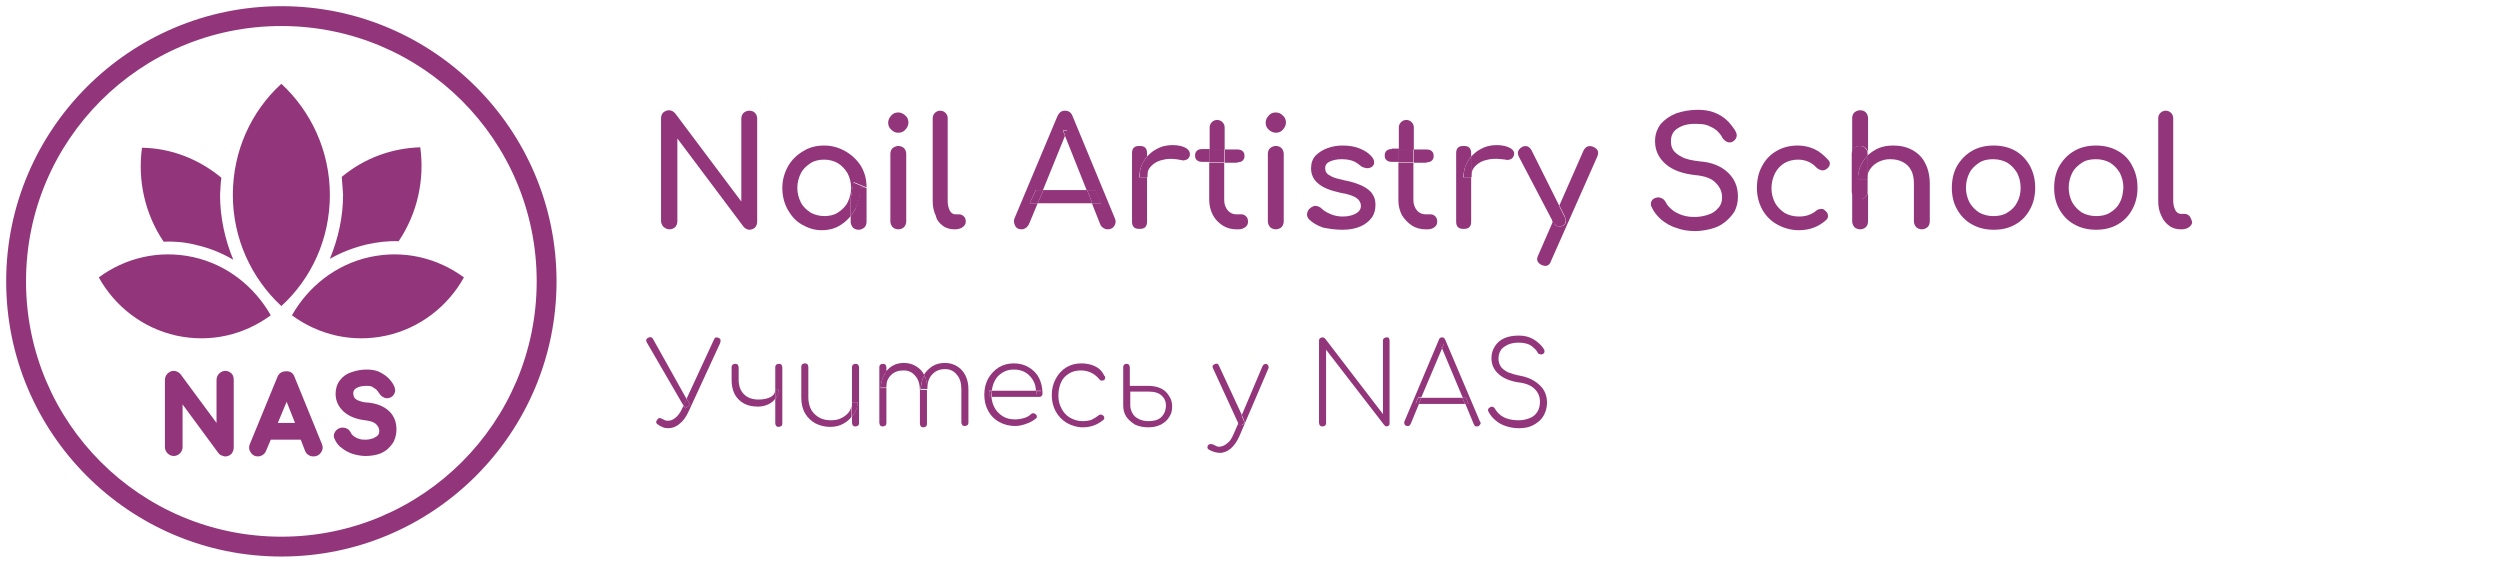 <?xml version="1.0" encoding="utf-8"?>
<!-- Generator: Adobe Illustrator 24.3.0, SVG Export Plug-In . SVG Version: 6.00 Build 0)  -->
<svg version="1.1" id="Слой_1" xmlns="http://www.w3.org/2000/svg" xmlns:xlink="http://www.w3.org/1999/xlink" x="0px" y="0px"
	 viewBox="0 0 566.9 127.6" style="enable-background:new 0 0 566.9 127.6;" xml:space="preserve">
<style type="text/css">
	.st0{fill-rule:evenodd;clip-rule:evenodd;fill:#92357B;}
	.st1{fill:none;}
	.st2{fill:#92357B;}
</style>
<path class="st0" d="M66.9,95.9L65,91.1L63,95.9H66.9z M75.9,99.6c-0.3-0.6-0.3-1.1,0.1-1.7c0.3-0.5,0.8-0.8,1.3-0.9
	c0.5-0.1,0.9,0,1.4,0.2c0.4,0.2,0.7,0.6,0.9,1c0.1,0.3,0.4,0.5,0.6,0.7c0.4,0.3,0.8,0.5,1.2,0.6c0.5,0.2,1,0.2,1.5,0.2
	c0.6,0,1.1-0.1,1.7-0.3c0.4-0.2,0.8-0.4,1.1-0.7c0.2-0.3,0.3-0.6,0.3-1c0-0.6-0.3-1.1-0.7-1.5c-0.6-0.6-1.7-0.8-2.5-0.9
	c-1.7-0.2-3.4-0.7-4.8-1.9c-1.2-1.1-1.9-2.4-1.9-4.1c0-1.1,0.3-2.2,1-3.1c0.7-0.9,1.6-1.5,2.6-1.8c1.1-0.4,2.3-0.6,3.4-0.6
	c0.9,0,1.8,0.1,2.6,0.4c0.7,0.3,1.4,0.7,2,1.2c0.6,0.5,1.1,1.1,1.5,1.8c0.3,0.5,0.4,1,0.4,1.5c-0.1,0.6-0.4,1-0.8,1.3
	c-0.5,0.3-1.1,0.4-1.6,0.2c-0.5-0.2-0.9-0.5-1.2-1c-0.2-0.3-0.4-0.6-0.7-0.9c-0.3-0.2-0.6-0.4-0.9-0.6c-0.4-0.2-0.9-0.2-1.3-0.2
	c-0.8,0-1.6,0.1-2.3,0.5c-0.5,0.3-0.7,0.7-0.7,1.2c0,0.3,0.1,0.6,0.2,0.9c0.2,0.3,0.6,0.6,0.9,0.7c0.7,0.3,1.6,0.5,2.4,0.5
	c1.7,0.2,3.3,0.7,4.6,1.9c1.2,1.1,1.7,2.6,1.7,4.2c0,0.9-0.2,1.8-0.6,2.7c-0.4,0.7-1,1.4-1.6,1.9c-0.7,0.5-1.4,0.9-2.3,1.1
	c-0.8,0.2-1.7,0.3-2.5,0.3c-1,0-2-0.2-3-0.5c-0.9-0.3-1.8-0.8-2.5-1.4C76.9,101.2,76.3,100.5,75.9,99.6z M66.8,85.5l6.2,15.2
	c0.3,0.7,0.2,1.3-0.2,1.9c-0.4,0.6-1,0.9-1.7,0.9c-0.4,0-0.8-0.1-1.1-0.3c-0.4-0.2-0.6-0.5-0.8-0.9l-1-2.6h-6.8l-1.1,2.6
	c-0.2,0.4-0.4,0.7-0.8,0.9c-0.3,0.2-0.7,0.3-1,0.3c-0.7,0-1.3-0.3-1.7-1c-0.4-0.6-0.4-1.3-0.1-1.9l6.2-15.1c0.3-0.8,1-1.3,1.9-1.3
	C65.8,84.1,66.5,84.6,66.8,85.5z M49.1,95.9v-9.7c0-0.6,0.2-1.1,0.6-1.5c0.4-0.4,0.9-0.6,1.4-0.6c0.5,0,1,0.2,1.4,0.6
	c0.4,0.4,0.5,0.9,0.5,1.5v15.3c0,0.5-0.2,1-0.5,1.4c-0.4,0.4-0.9,0.6-1.4,0.6c-0.3,0-0.5-0.1-0.8-0.2c-0.3-0.1-0.6-0.3-0.8-0.6
	l-8.1-11v9.7c0,0.5-0.2,1-0.6,1.4c-0.4,0.4-0.9,0.6-1.4,0.6c-0.5,0-1-0.2-1.4-0.6c-0.4-0.4-0.6-0.9-0.6-1.4V86.2
	c0-0.6,0.2-1.1,0.6-1.5c0.4-0.4,0.9-0.6,1.4-0.6c0.6,0,1.1,0.3,1.5,0.7l0,0L49.1,95.9z M61.4,71.5c-6,4.4-13.6,6.3-21.4,4.6
	c-7.7-1.7-14-6.7-17.6-13.2c6-4.4,13.6-6.3,21.4-4.6C51.5,60,57.7,65,61.4,71.5z M50.2,40.3c-5.2-4.3-11.5-6.7-18-6.8
	c-1,7.3,0.6,14.9,4.9,21.3c2.4-0.1,4.8,0.1,7.2,0.7c3.1,0.7,5.9,1.8,8.6,3.4c-1.9-4.6-3-9.6-3-14.7C50,42.9,50,41.6,50.2,40.3z
	 M63.8,69.4c6.8-6.2,11-15.2,11-25.2c0-10-4.3-19-11-25.2c-6.8,6.2-11,15.2-11,25.2C52.8,54.2,57.1,63.2,63.8,69.4z M77.5,40.1
	c5.2-4.3,11.4-6.5,17.8-6.7c1,7.3-0.6,14.9-4.9,21.3c-2.4-0.1-4.8,0.2-7.1,0.7c-3,0.7-5.9,1.8-8.5,3.3c1.9-4.6,3-9.5,3-14.6
	C77.7,42.8,77.6,41.5,77.5,40.1z M66.2,71.5c6,4.4,13.6,6.3,21.4,4.6c7.7-1.7,14-6.7,17.6-13.2c-6-4.4-13.6-6.3-21.4-4.6
	C76.1,60,69.9,65,66.2,71.5z M63.8,1.4c34.4,0,62.4,27.9,62.4,62.4c0,34.4-27.9,62.4-62.4,62.4S1.4,98.2,1.4,63.8
	C1.4,29.4,29.4,1.4,63.8,1.4z M63.8,5.9c32,0,57.9,25.9,57.9,57.9c0,32-25.9,57.9-57.9,57.9c-32,0-57.9-25.9-57.9-57.9
	C5.9,31.8,31.8,5.9,63.8,5.9z"/>
<g>
	<polygon class="st1" points="327,79 322.3,90.2 331.6,90.2 	"/>
	<path class="st1" d="M455.3,36.9c-0.9-0.6-2-0.8-3.2-0.8c-1.2,0-2.3,0.3-3.2,0.8c-0.9,0.6-1.6,1.3-2.2,2.3c-0.5,1-0.8,2.1-0.8,3.4
		c0,1.3,0.3,2.4,0.8,3.3c0.5,1,1.3,1.7,2.2,2.3c0.9,0.6,2,0.8,3.2,0.8c1.2,0,2.3-0.3,3.2-0.8c0.9-0.6,1.6-1.3,2.2-2.3
		c0.5-1,0.8-2.1,0.8-3.3c0-1.3-0.3-2.4-0.8-3.4C456.9,38.3,456.2,37.5,455.3,36.9z"/>
	<polygon class="st1" points="241.6,30.9 236.6,43.1 246.5,43.1 	"/>
	<path class="st1" d="M234.4,86.6c-0.4-0.9-1-1.5-1.8-2c-0.8-0.5-1.7-0.7-2.7-0.7c-1,0-1.9,0.2-2.6,0.7c-0.8,0.5-1.4,1.2-1.8,2
		c-0.3,0.6-0.5,1.3-0.6,2.1H235C234.9,87.9,234.7,87.2,234.4,86.6z"/>
	<path class="st1" d="M260.4,88.9h-4.2V92c0,0.7,0.2,1.3,0.5,1.8c0.3,0.5,0.8,1,1.4,1.3c0.6,0.3,1.4,0.5,2.2,0.5
		c1.2,0,2.1-0.3,2.8-0.8c0.7-0.6,1.1-1.4,1.1-2.5c0-1-0.3-1.8-1-2.4C262.6,89.2,261.6,88.9,260.4,88.9z"/>
	<path class="st1" d="M190,37c-0.9-0.6-2-0.8-3.1-0.8c-1.1,0-2.2,0.3-3.1,0.8c-0.9,0.6-1.7,1.3-2.2,2.3c-0.5,1-0.8,2.1-0.8,3.3
		c0,1.2,0.3,2.3,0.8,3.3c0.5,1,1.3,1.7,2.2,2.3c0.9,0.6,2,0.8,3.1,0.8c1.2,0,2.2-0.3,3.1-0.8c0.9-0.6,1.6-1.3,2.2-2.3
		c0.5-1,0.8-2.1,0.8-3.3c0-1.2-0.3-2.3-0.8-3.3C191.7,38.3,190.9,37.5,190,37z"/>
	<path class="st1" d="M478.5,36.9c-0.9-0.6-2-0.8-3.2-0.8c-1.2,0-2.3,0.3-3.2,0.8c-0.9,0.6-1.6,1.3-2.2,2.3c-0.5,1-0.8,2.1-0.8,3.4
		c0,1.3,0.3,2.4,0.8,3.3c0.5,1,1.3,1.7,2.2,2.3c0.9,0.6,2,0.8,3.2,0.8c1.2,0,2.3-0.3,3.2-0.8c0.9-0.6,1.6-1.3,2.2-2.3
		c0.5-1,0.8-2.1,0.8-3.3c0-1.3-0.3-2.4-0.8-3.4C480.2,38.3,479.4,37.5,478.5,36.9z"/>
	<path class="st2" d="M259.4,36.5c0.2-0.4,0.5-0.7,0.7-1v-0.7c0-0.6-0.1-1-0.4-1.3c-0.3-0.3-0.7-0.4-1.3-0.4c-0.6,0-1,0.1-1.3,0.4
		c-0.3,0.3-0.4,0.7-0.4,1.3v15.4c0,0.6,0.1,1,0.4,1.3c0.3,0.3,0.7,0.4,1.3,0.4c0.6,0,1-0.1,1.3-0.4c0.3-0.3,0.4-0.7,0.4-1.3V40.2
		h-1.8C258.4,38.8,258.7,37.6,259.4,36.5z"/>
	<path class="st2" d="M259.4,36.5c-0.7,1.1-1,2.3-1,3.7h1.8v-4.7C259.8,35.8,259.6,36.2,259.4,36.5z"/>
	<path class="st2" d="M192.6,93.3c-0.4,0.6-1,1.1-1.8,1.5c-0.7,0.4-1.6,0.5-2.5,0.5c-0.9,0-1.8-0.2-2.5-0.6
		c-0.7-0.4-1.3-0.9-1.8-1.7c-0.4-0.7-0.7-1.7-0.7-2.8v-7c0-0.2-0.1-0.4-0.2-0.6c-0.1-0.1-0.3-0.2-0.6-0.2c-0.2,0-0.4,0.1-0.6,0.2
		c-0.1,0.1-0.2,0.3-0.2,0.6v7c0,1.4,0.3,2.6,0.9,3.6c0.6,1,1.4,1.7,2.3,2.2c1,0.5,2.1,0.8,3.3,0.8c1.1,0,2.1-0.2,3-0.7
		c0.7-0.4,1.4-0.9,1.9-1.6v-3.3C193.2,92,193,92.7,192.6,93.3z"/>
	<path class="st2" d="M269,33.6c-0.7-0.4-1.7-0.7-3.1-0.7c-1.4,0-2.6,0.3-3.8,1c-0.8,0.4-1.4,1-2,1.6v4.7c0-1.1,0.3-1.9,1-2.6
		c0.7-0.7,1.6-1.2,2.8-1.4c1.2-0.3,2.5-0.2,4,0.1c0.3,0.1,0.6,0.1,0.8,0c0.3,0,0.5-0.2,0.7-0.3c0.2-0.2,0.3-0.4,0.4-0.7
		C269.9,34.6,269.7,34.1,269,33.6z"/>
	<path class="st2" d="M176.6,82.5c-0.2,0-0.4,0.1-0.6,0.2c-0.1,0.1-0.2,0.3-0.2,0.6v5.1h0.8c-0.1,0.7-0.3,1.4-0.7,2
		c0,0-0.1,0.1-0.1,0.1v5.5c0,0.2,0.1,0.4,0.2,0.6c0.1,0.1,0.3,0.2,0.6,0.2c0.2,0,0.4-0.1,0.6-0.2c0.1-0.1,0.2-0.3,0.2-0.6V83.3
		c0-0.2-0.1-0.4-0.2-0.6C177.1,82.6,176.9,82.5,176.6,82.5z"/>
	<path class="st2" d="M243.2,26.3c-0.3-0.8-0.9-1.2-1.7-1.2c-0.8,0-1.3,0.4-1.7,1.2l-9.7,23.1c-0.3,0.6-0.2,1.2,0.1,1.8
		c0.3,0.6,0.8,0.8,1.5,0.8c0.3,0,0.6-0.1,0.9-0.3c0.3-0.2,0.5-0.5,0.7-0.8l2-4.8h-1.8l1.4-3h1.6l5-12.3l-0.5-1.2h1l-0.5,1.2
		l4.9,12.3h1.9l1.4,3h-2.1l1.9,4.8c0.1,0.3,0.4,0.6,0.7,0.8c0.3,0.2,0.6,0.3,1,0.3c0.7,0,1.2-0.3,1.5-0.8c0.3-0.5,0.4-1.1,0.1-1.7
		L243.2,26.3z"/>
	<path class="st2" d="M176.6,88.4h-0.8v2.1c0,0,0.1-0.1,0.1-0.1C176.3,89.8,176.6,89.1,176.6,88.4z"/>
	<path class="st2" d="M277.7,28.9c0-0.5-0.2-0.9-0.5-1.2c-0.3-0.3-0.7-0.5-1.2-0.5c-0.5,0-0.9,0.2-1.2,0.5c-0.3,0.3-0.5,0.7-0.5,1.2
		v5h3.4V28.9z"/>
	<path class="st2" d="M274.2,33.8h-1.6c-0.5,0-0.9,0.1-1.2,0.4c-0.3,0.3-0.4,0.6-0.4,1.1c0,0.4,0.1,0.8,0.4,1
		c0.3,0.3,0.7,0.4,1.2,0.4h1.6V33.8z"/>
	<path class="st2" d="M280.6,36.8c0.5,0,0.9-0.1,1.2-0.4c0.3-0.3,0.4-0.6,0.4-1c0-0.5-0.1-0.8-0.4-1.1c-0.3-0.3-0.7-0.4-1.2-0.4
		h-2.9v3H280.6z"/>
	<rect x="274.2" y="33.8" class="st2" width="3.4" height="3"/>
	<path class="st2" d="M274.2,45.3c0,1.3,0.3,2.4,0.8,3.4c0.5,1,1.3,1.8,2.2,2.4c0.9,0.6,2,0.9,3.1,0.9h0.6c0.6,0,1.1-0.2,1.5-0.5
		c0.4-0.3,0.6-0.7,0.6-1.2c0-0.5-0.1-0.9-0.4-1.2c-0.3-0.3-0.6-0.5-1.1-0.5h-1.2c-0.7,0-1.4-0.3-1.9-0.9c-0.5-0.6-0.8-1.4-0.8-2.3
		v-8.5h-3.4V45.3z"/>
	<path class="st2" d="M200.5,85c0.2-0.3,0.3-0.5,0.5-0.7v-1c0-0.2-0.1-0.4-0.2-0.6c-0.1-0.1-0.3-0.2-0.6-0.2c-0.2,0-0.4,0.1-0.6,0.2
		c-0.1,0.1-0.2,0.3-0.2,0.6v12.6c0,0.2,0.1,0.4,0.2,0.6c0.1,0.1,0.3,0.2,0.6,0.2c0.2,0,0.4-0.1,0.6-0.2c0.1-0.1,0.2-0.3,0.2-0.6V88
		h-1.3C199.8,86.9,200,85.9,200.5,85z"/>
	<path class="st2" d="M217.1,83.1c-0.8-0.5-1.7-0.8-2.8-0.8c-1,0-2,0.2-2.8,0.7c-0.8,0.5-1.5,1.2-2,2c0,0,0.1,0.1,0.1,0.1
		c0.4,0.9,0.7,1.9,0.7,3h0c0-1.3,0.3-2.4,1.1-3.2c0.7-0.8,1.7-1.2,2.9-1.2c1.1,0,2,0.4,2.7,1.3c0.7,0.8,1,1.9,1,3.3v7.5
		c0,0.2,0.1,0.4,0.2,0.6c0.1,0.1,0.3,0.2,0.6,0.2c0.2,0,0.4-0.1,0.6-0.2c0.1-0.1,0.2-0.3,0.2-0.6v-7.5c0-1.2-0.2-2.2-0.7-3.2
		C218.5,84.3,217.9,83.6,217.1,83.1z"/>
	<path class="st2" d="M200.5,85c-0.5,0.8-0.7,1.8-0.8,2.9h1.3v-3.7C200.8,84.5,200.6,84.8,200.5,85z"/>
	<path class="st2" d="M209.6,85.1C209.6,85.1,209.6,85.1,209.6,85.1c-0.5,0.9-0.7,1.9-0.8,3.1h1.5c0-1.1-0.2-2.1-0.7-3
		C209.7,85.2,209.6,85.2,209.6,85.1z"/>
	<path class="st2" d="M209.6,85.1C209.6,85.1,209.6,85.1,209.6,85.1c-0.4-0.9-1-1.5-1.8-2c-0.8-0.5-1.7-0.8-2.8-0.8
		c-1,0-1.9,0.2-2.7,0.7c-0.5,0.3-1,0.8-1.4,1.2V88c0-1.2,0.4-2.2,1.1-2.9c0.8-0.8,1.7-1.1,2.9-1.1c1.1,0,2,0.4,2.7,1.3
		c0.7,0.8,1,1.9,1,3.3v7.5c0,0.2,0.1,0.4,0.2,0.6c0.1,0.1,0.3,0.2,0.6,0.2c0.2,0,0.4-0.1,0.6-0.2c0.1-0.1,0.2-0.3,0.2-0.6v-7.5
		c0-0.1,0-0.1,0-0.2h-1.5C208.9,87,209.1,86,209.6,85.1z"/>
	<path class="st2" d="M174.8,90c-0.7,0.4-1.7,0.6-2.8,0.6c-1.4,0-2.5-0.4-3.3-1.2c-0.8-0.8-1.2-1.9-1.2-3.3v-2.8
		c0-0.2-0.1-0.4-0.2-0.6c-0.1-0.1-0.3-0.2-0.6-0.2c-0.2,0-0.4,0.1-0.6,0.2c-0.1,0.1-0.2,0.3-0.2,0.6v2.8c0,1.3,0.2,2.3,0.7,3.3
		c0.5,0.9,1.2,1.6,2.1,2.1c0.9,0.5,2,0.7,3.2,0.7c0.9,0,1.6-0.2,2.3-0.5c0.6-0.3,1.2-0.7,1.6-1.3v-2.1C175.8,89,175.5,89.6,174.8,90
		z"/>
	<path class="st2" d="M191.7,34.3c-1.4-0.8-3-1.3-4.8-1.3c-1.8,0-3.4,0.4-4.8,1.3c-1.4,0.8-2.6,2-3.4,3.4c-0.8,1.4-1.3,3.1-1.3,4.9
		c0,1.8,0.4,3.4,1.2,4.9c0.8,1.4,1.8,2.6,3.2,3.4s2.8,1.3,4.5,1.3c1.7,0,3.2-0.4,4.5-1.3c0.8-0.5,1.5-1.2,2.1-1.9v-4l0.7-3.7
		l2.9,1.2c0-1.8-0.4-3.4-1.3-4.9C194.3,36.2,193.1,35.1,191.7,34.3z M192.2,45.9c-0.5,1-1.3,1.7-2.2,2.3c-0.9,0.6-2,0.8-3.1,0.8
		c-1.1,0-2.2-0.3-3.1-0.8c-0.9-0.6-1.7-1.3-2.2-2.3c-0.5-1-0.8-2.1-0.8-3.3c0-1.2,0.3-2.3,0.8-3.3c0.5-1,1.3-1.7,2.2-2.3
		c0.9-0.6,2-0.8,3.1-0.8c1.2,0,2.2,0.3,3.1,0.8c0.9,0.6,1.6,1.3,2.2,2.3c0.5,1,0.8,2.1,0.8,3.3C193,43.8,192.7,44.9,192.2,45.9z"/>
	<polygon class="st2" points="236.6,43.1 235.3,46.1 247.7,46.1 246.5,43.1 	"/>
	<polygon class="st2" points="241.1,29.7 241.6,30.9 242.1,29.7 	"/>
	<polygon class="st2" points="234.9,43.1 233.5,46.1 235.3,46.1 236.6,43.1 	"/>
	<path class="st2" d="M193.9,47.5c-0.3,0.5-0.6,1-1,1.5v1.3c0,0.5,0.2,0.9,0.5,1.3c0.3,0.3,0.8,0.5,1.3,0.5c0.5,0,0.9-0.2,1.3-0.5
		c0.3-0.3,0.5-0.8,0.5-1.3v-7.7H195C195,44.4,194.6,46,193.9,47.5z"/>
	<polygon class="st2" points="248.4,43.1 246.5,43.1 247.7,46.1 249.8,46.1 	"/>
	<path class="st2" d="M194.5,91.2h-1.3v3.3c0.1-0.1,0.2-0.3,0.3-0.4C194.1,93.2,194.5,92.3,194.5,91.2z"/>
	<path class="st2" d="M194,82.5c-0.2,0-0.4,0.1-0.6,0.2c-0.1,0.1-0.2,0.3-0.2,0.6v7.9h1.3c-0.1,1.1-0.4,2-1,2.9
		c-0.1,0.2-0.2,0.3-0.3,0.4v1.4c0,0.2,0.1,0.4,0.2,0.6c0.1,0.1,0.3,0.2,0.6,0.2c0.2,0,0.4-0.1,0.6-0.2c0.1-0.1,0.2-0.3,0.2-0.6V83.3
		c0-0.2-0.1-0.4-0.2-0.6C194.4,82.6,194.3,82.5,194,82.5z"/>
	<path class="st2" d="M457,34.2c-1.4-0.8-3.1-1.2-4.9-1.2c-1.9,0-3.5,0.4-4.9,1.2c-1.4,0.8-2.5,1.9-3.4,3.4c-0.8,1.4-1.2,3.1-1.2,5
		c0,1.9,0.4,3.5,1.2,4.9c0.8,1.4,1.9,2.6,3.4,3.4c1.4,0.8,3.1,1.2,4.9,1.2c1.9,0,3.5-0.4,4.9-1.2c1.4-0.8,2.5-1.9,3.3-3.4
		c0.8-1.4,1.2-3.1,1.2-4.9c0-1.9-0.4-3.5-1.2-5C459.5,36.2,458.4,35,457,34.2z M457.4,45.9c-0.5,1-1.2,1.7-2.2,2.3
		c-0.9,0.6-2,0.8-3.2,0.8c-1.2,0-2.3-0.3-3.2-0.8c-0.9-0.6-1.6-1.3-2.2-2.3c-0.5-1-0.8-2.1-0.8-3.3c0-1.3,0.3-2.4,0.8-3.4
		c0.5-1,1.3-1.7,2.2-2.3c0.9-0.6,2-0.8,3.2-0.8c1.2,0,2.3,0.3,3.2,0.8c0.9,0.6,1.6,1.3,2.2,2.3c0.5,1,0.8,2.1,0.8,3.4
		C458.2,43.9,457.9,45,457.4,45.9z"/>
	<path class="st2" d="M421.8,33.1c0.5,0,1,0.2,1.3,0.5c0.3,0.3,0.5,0.7,0.5,1.3v-8.1c0-0.5-0.2-1-0.5-1.3c-0.3-0.3-0.7-0.5-1.3-0.5
		c-0.5,0-0.9,0.2-1.3,0.5c-0.3,0.3-0.5,0.7-0.5,1.3v8.1c0-0.5,0.2-1,0.5-1.3C420.8,33.3,421.3,33.1,421.8,33.1z"/>
	<path class="st2" d="M385.5,36.6c-1.8-0.2-3.2-0.5-4.1-1c-1-0.5-1.6-1-2-1.6c-0.4-0.6-0.5-1.3-0.5-2c0-1.4,0.6-2.4,1.7-3
		c1.1-0.7,2.6-1,4.3-0.9c1,0,1.8,0.1,2.5,0.4c0.7,0.3,1.3,0.6,1.9,1.1c0.5,0.5,1,1,1.3,1.7c0.3,0.4,0.6,0.7,1.1,0.9
		c0.5,0.2,1,0.1,1.4-0.2c0.4-0.3,0.6-0.6,0.7-1.1c0.1-0.4-0.1-0.9-0.4-1.4c-0.6-0.9-1.3-1.8-2-2.4c-0.8-0.7-1.7-1.2-2.7-1.6
		c-1-0.4-2.3-0.6-3.7-0.6c-1.8,0-3.4,0.3-4.9,0.8c-1.5,0.6-2.6,1.4-3.5,2.4c-0.8,1.1-1.3,2.3-1.3,3.9c0,2.1,0.8,3.8,2.4,5.2
		c1.6,1.4,3.9,2.2,6.7,2.5c2.2,0.2,3.8,0.8,4.7,1.8c1,1,1.4,2.1,1.4,3.3c0,1-0.3,1.8-0.9,2.4c-0.6,0.7-1.3,1.2-2.3,1.5
		c-0.9,0.3-1.9,0.5-3,0.5c-1,0-1.9-0.1-2.8-0.4c-0.9-0.3-1.7-0.7-2.3-1.2c-0.6-0.5-1.1-1-1.4-1.6c-0.2-0.4-0.5-0.8-0.9-1
		c-0.4-0.2-0.8-0.3-1.2-0.2c-0.6,0.1-1,0.4-1.2,0.8c-0.2,0.4-0.2,0.9,0,1.3c0.5,1.1,1.2,2,2.2,2.9c1,0.8,2.1,1.5,3.5,1.9
		c1.3,0.5,2.7,0.7,4.2,0.7c1.2,0,2.4-0.2,3.6-0.5c1.2-0.3,2.2-0.8,3.1-1.5c0.9-0.7,1.6-1.5,2.2-2.4c0.5-1,0.8-2.1,0.8-3.4
		c0-2.3-0.8-4.1-2.3-5.5C390.3,37.7,388.2,36.8,385.5,36.6z"/>
	<path class="st2" d="M411.4,33.8c-1.1-0.5-2.4-0.8-3.7-0.8c-1.8,0-3.4,0.4-4.8,1.2c-1.4,0.8-2.5,1.9-3.3,3.4
		c-0.8,1.4-1.2,3.1-1.2,5c0,1.8,0.4,3.4,1.2,4.9c0.8,1.4,1.9,2.6,3.4,3.4c1.4,0.8,3.1,1.3,4.9,1.3c2.5,0,4.5-0.8,6.2-2.3
		c0.3-0.3,0.5-0.7,0.4-1.1c0-0.4-0.3-0.8-0.7-1.1c-0.3-0.3-0.6-0.4-1-0.3c-0.4,0-0.8,0.2-1.1,0.5c-0.5,0.4-1.1,0.7-1.7,0.9
		c-0.6,0.2-1.3,0.3-2.1,0.3c-1.2,0-2.3-0.3-3.2-0.8c-0.9-0.6-1.6-1.3-2.2-2.3c-0.5-1-0.8-2.1-0.8-3.3c0-1.3,0.3-2.4,0.8-3.4
		c0.5-1,1.2-1.7,2.1-2.3c0.9-0.5,1.9-0.8,3.1-0.8c1.7,0,3.1,0.6,4.2,1.8c0.3,0.3,0.7,0.5,1.1,0.6c0.4,0.1,0.7,0,1.1-0.2
		c0.4-0.3,0.7-0.6,0.8-1c0.1-0.4,0-0.8-0.3-1.1C413.5,35.1,412.5,34.3,411.4,33.8z"/>
	<path class="st2" d="M361.3,33.3c-1-0.4-1.7-0.1-2.2,0.8l-5.5,12.5l1.2,2.4c0.2,0.4,0.3,0.9,0.3,1.3c-0.1,0.4-0.3,0.7-0.7,0.9
		c-0.4,0.2-0.8,0.2-1.2,0.1c-0.4-0.1-0.7-0.4-0.9-0.9l-0.1-0.3l-3.4,7.8c-0.5,1-0.2,1.7,0.8,2.2c0.3,0.1,0.6,0.2,0.8,0.2
		c0.6,0,1.1-0.4,1.3-1.1l10.5-23.7C362.6,34.5,362.4,33.8,361.3,33.3z"/>
	<path class="st2" d="M353.1,51.3c0.4,0.1,0.8,0.1,1.2-0.1c0.4-0.2,0.7-0.5,0.7-0.9c0.1-0.4,0-0.8-0.3-1.3l-1.2-2.4l-1.5,3.5
		l0.1,0.3C352.5,50.8,352.8,51.1,353.1,51.3z"/>
	<path class="st2" d="M289.3,33.1c-0.5,0-0.9,0.2-1.3,0.5c-0.3,0.3-0.5,0.7-0.5,1.3v15.3c0,0.5,0.2,0.9,0.5,1.3
		c0.3,0.3,0.8,0.5,1.3,0.5c0.5,0,1-0.2,1.3-0.5c0.3-0.3,0.5-0.8,0.5-1.3V34.9c0-0.5-0.2-1-0.5-1.3C290.3,33.3,289.9,33.1,289.3,33.1
		z"/>
	<path class="st2" d="M347.3,34.1c-0.2-0.4-0.5-0.7-0.9-0.9c-0.4-0.1-0.8-0.1-1.2,0.1c-0.4,0.2-0.7,0.5-0.9,0.9
		c-0.2,0.4-0.1,0.8,0.1,1.3l7.7,14.7l1.5-3.5L347.3,34.1z"/>
	<path class="st2" d="M433.6,34c-1.3-0.7-2.7-1-4.3-1c-1.5,0-2.9,0.3-4.1,1c-0.7,0.4-1.2,0.8-1.8,1.3v5.3c0-0.8,0.2-1.6,0.7-2.3
		c0.5-0.7,1.1-1.2,1.9-1.6c0.8-0.4,1.7-0.6,2.6-0.6c1.1,0,2,0.2,2.8,0.6c0.8,0.4,1.5,1,1.9,1.8c0.5,0.8,0.7,1.9,0.7,3.2v8.5
		c0,0.5,0.2,0.9,0.5,1.3c0.3,0.3,0.8,0.5,1.3,0.5c0.5,0,0.9-0.2,1.3-0.5c0.3-0.3,0.5-0.8,0.5-1.3v-8.5c0-1.9-0.4-3.5-1.1-4.8
		C435.9,35.7,434.9,34.7,433.6,34z"/>
	<path class="st2" d="M480.2,34.2c-1.4-0.8-3.1-1.2-4.9-1.2c-1.9,0-3.5,0.4-4.9,1.2c-1.4,0.8-2.5,1.9-3.4,3.4
		c-0.8,1.4-1.2,3.1-1.2,5c0,1.9,0.4,3.5,1.2,4.9c0.8,1.4,1.9,2.6,3.4,3.4c1.4,0.8,3.1,1.2,4.9,1.2c1.9,0,3.5-0.4,4.9-1.2
		c1.4-0.8,2.5-1.9,3.3-3.4c0.8-1.4,1.2-3.1,1.2-4.9c0-1.9-0.4-3.5-1.2-5C482.8,36.2,481.7,35,480.2,34.2z M480.7,45.9
		c-0.5,1-1.2,1.7-2.2,2.3c-0.9,0.6-2,0.8-3.2,0.8c-1.2,0-2.3-0.3-3.2-0.8c-0.9-0.6-1.6-1.3-2.2-2.3c-0.5-1-0.8-2.1-0.8-3.3
		c0-1.3,0.3-2.4,0.8-3.4c0.5-1,1.3-1.7,2.2-2.3c0.9-0.6,2-0.8,3.2-0.8c1.2,0,2.3,0.3,3.2,0.8c0.9,0.6,1.6,1.3,2.2,2.3
		c0.5,1,0.8,2.1,0.8,3.4C481.4,43.9,481.2,45,480.7,45.9z"/>
	<path class="st2" d="M496.5,49c-0.3-0.3-0.7-0.5-1.1-0.5h-0.9c-0.5,0-0.9-0.3-1.2-0.8c-0.3-0.6-0.5-1.3-0.5-2.1V26.8
		c0-0.5-0.2-0.9-0.5-1.2c-0.3-0.3-0.7-0.5-1.2-0.5c-0.5,0-0.9,0.2-1.2,0.5c-0.3,0.3-0.5,0.7-0.5,1.2v18.8c0,1.2,0.2,2.3,0.7,3.3
		c0.4,1,1,1.7,1.8,2.3c0.8,0.6,1.7,0.8,2.7,0.8h0.1c0.7,0,1.3-0.2,1.7-0.5c0.4-0.3,0.7-0.7,0.7-1.2C496.9,49.8,496.8,49.4,496.5,49z
		"/>
	<path class="st2" d="M421.8,45.1c-0.5,0-0.9-0.2-1.3-0.5c-0.3-0.3-0.5-0.8-0.5-1.3v6.9c0,0.5,0.2,0.9,0.5,1.3
		c0.3,0.3,0.8,0.5,1.3,0.5c0.5,0,1-0.2,1.3-0.5c0.3-0.3,0.5-0.8,0.5-1.3v-6.9c0,0.5-0.2,0.9-0.5,1.3C422.7,45,422.3,45.1,421.8,45.1
		z"/>
	<path class="st2" d="M192.9,45v4c0.4-0.5,0.7-1,1-1.5c0.8-1.4,1.2-3.1,1.2-4.9h1.3l-2.9-1.2L192.9,45z"/>
	<path class="st2" d="M422.4,36.7c0.3-0.5,0.7-1,1.1-1.4v-0.4c0-0.5-0.2-1-0.5-1.3c-0.3-0.3-0.7-0.5-1.3-0.5c-0.5,0-0.9,0.2-1.3,0.5
		c-0.3,0.3-0.5,0.7-0.5,1.3v8.5c0,0.5,0.2,0.9,0.5,1.3c0.3,0.3,0.8,0.5,1.3,0.5c0.5,0,1-0.2,1.3-0.5c0.3-0.3,0.5-0.8,0.5-1.3v-2.8
		h-2.2C421.3,39.1,421.7,37.8,422.4,36.7z"/>
	<path class="st2" d="M341.4,36.2c0.3,0.1,0.6,0.1,0.8,0c0.3,0,0.5-0.2,0.7-0.3c0.2-0.2,0.3-0.4,0.4-0.7c0.2-0.6-0.1-1.2-0.8-1.6
		c-0.7-0.4-1.7-0.7-3.1-0.7c-1.4,0-2.6,0.3-3.8,1c-0.8,0.4-1.4,1-2,1.6v4.7c0-1.1,0.3-1.9,1-2.6c0.7-0.7,1.6-1.2,2.8-1.4
		C338.6,35.9,339.9,36,341.4,36.2z"/>
	<path class="st2" d="M422.4,36.7c-0.7,1.1-1.1,2.4-1.1,3.9h2.2v-5.3C423.1,35.7,422.7,36.2,422.4,36.7z"/>
	<path class="st2" d="M213.8,51.2c0.8,0.6,1.7,0.8,2.7,0.8h0.1c0.7,0,1.3-0.2,1.7-0.5c0.4-0.3,0.7-0.7,0.7-1.2
		c0-0.5-0.1-0.9-0.4-1.2c-0.3-0.3-0.7-0.5-1.1-0.5h-0.9c-0.5,0-0.9-0.3-1.2-0.8c-0.3-0.6-0.5-1.3-0.5-2.1V26.8
		c0-0.5-0.2-0.9-0.5-1.2c-0.3-0.3-0.7-0.5-1.2-0.5c-0.5,0-0.9,0.2-1.2,0.5c-0.3,0.3-0.5,0.7-0.5,1.2v18.8c0,1.2,0.2,2.3,0.7,3.3
		C212.4,49.9,213,50.6,213.8,51.2z"/>
	<path class="st2" d="M320.6,28.9c0-0.5-0.2-0.9-0.5-1.2c-0.3-0.3-0.7-0.5-1.2-0.5c-0.5,0-0.9,0.2-1.2,0.5c-0.3,0.3-0.5,0.7-0.5,1.2
		v5h3.4V28.9z"/>
	<path class="st2" d="M315.6,33.8c-0.5,0-0.9,0.1-1.2,0.4c-0.3,0.3-0.4,0.6-0.4,1.1c0,0.4,0.1,0.8,0.4,1c0.3,0.3,0.7,0.4,1.2,0.4
		h1.6v-3H315.6z"/>
	<path class="st2" d="M323.5,36.8c0.5,0,0.9-0.1,1.2-0.4c0.3-0.3,0.4-0.6,0.4-1c0-0.5-0.1-0.8-0.4-1.1c-0.3-0.3-0.7-0.4-1.2-0.4
		h-2.9v3H323.5z"/>
	<rect x="317.1" y="33.8" class="st2" width="3.4" height="3"/>
	<path class="st2" d="M289.3,25.5c-0.6,0-1.2,0.2-1.6,0.7c-0.4,0.4-0.7,1-0.7,1.6c0,0.6,0.2,1.2,0.7,1.6c0.4,0.4,1,0.7,1.6,0.7
		s1.2-0.2,1.6-0.7c0.4-0.4,0.7-1,0.7-1.6c0-0.6-0.2-1.2-0.7-1.6C290.5,25.8,290,25.5,289.3,25.5z"/>
	<path class="st2" d="M304.5,52.1c1.6,0,3-0.3,4.1-0.8c1.1-0.5,1.9-1.2,2.5-2c0.6-0.9,0.8-1.8,0.8-2.9c0-0.9-0.2-1.7-0.7-2.4
		c-0.4-0.7-1.2-1.3-2.2-1.8c-1-0.5-2.4-1-4.1-1.3c-1.2-0.3-2.2-0.5-2.8-0.8c-0.6-0.3-1.1-0.6-1.3-0.9c-0.2-0.3-0.3-0.7-0.3-1.1
		c0-0.7,0.4-1.2,1.1-1.5c0.7-0.3,1.6-0.5,2.6-0.5c0.9,0,1.6,0.1,2.3,0.3c0.7,0.2,1.3,0.6,1.9,1.1c0.3,0.3,0.8,0.5,1.3,0.6
		c0.5,0.1,0.9,0,1.3-0.2c0.4-0.3,0.6-0.6,0.6-1s-0.1-0.8-0.4-1.2c-0.7-0.9-1.6-1.5-2.8-2c-1.2-0.5-2.5-0.7-4-0.7
		c-1.2,0-2.3,0.2-3.4,0.6c-1.1,0.4-2,1-2.7,1.7c-0.7,0.8-1,1.7-1,2.9c0,1.3,0.5,2.5,1.6,3.4c1,0.9,2.7,1.6,5,2.1
		c1.8,0.3,3,0.7,3.7,1.2c0.7,0.5,1,1.1,1,1.8c0,0.7-0.4,1.3-1.1,1.7c-0.7,0.4-1.7,0.7-3,0.7c-1.1,0-2-0.2-2.9-0.6
		c-0.9-0.4-1.5-0.8-1.9-1.2c-0.3-0.3-0.7-0.5-1.2-0.6c-0.4-0.1-0.9,0.1-1.4,0.5c-0.4,0.3-0.6,0.7-0.7,1.2c-0.1,0.5,0.1,0.9,0.4,1.3
		c0.8,0.8,1.8,1.4,3.2,1.9C301.4,51.9,302.9,52.1,304.5,52.1z"/>
	<path class="st2" d="M162.9,76.6c-0.5-0.2-0.8-0.1-1,0.4l-6.2,13.4l0.8,1.4l-1.1,0.8l-0.4-0.6l-0.3,0.6c-0.4,0.9-0.9,1.6-1.5,2.1
		c-0.6,0.5-1.1,0.7-1.7,0.7c-0.3,0-0.5,0-0.7-0.1c-0.2-0.1-0.4-0.2-0.6-0.3c-0.2-0.1-0.4-0.2-0.6-0.2c-0.2,0-0.4,0.1-0.5,0.3
		c-0.2,0.2-0.3,0.4-0.3,0.6c0,0.2,0.1,0.4,0.3,0.5c0.8,0.6,1.5,0.9,2.4,0.9c0.9,0,1.8-0.3,2.6-1c0.8-0.6,1.5-1.6,2-2.7l7.2-15.6
		C163.5,77.1,163.4,76.8,162.9,76.6z"/>
	<path class="st2" d="M203.7,30.1c0.6,0,1.2-0.2,1.6-0.7c0.4-0.4,0.7-1,0.7-1.6c0-0.6-0.2-1.2-0.7-1.6c-0.4-0.4-1-0.7-1.6-0.7
		c-0.6,0-1.2,0.2-1.6,0.7c-0.4,0.4-0.7,1-0.7,1.6c0,0.6,0.2,1.2,0.7,1.6C202.6,29.9,203.1,30.1,203.7,30.1z"/>
	<path class="st2" d="M203.7,33.1c-0.5,0-0.9,0.2-1.3,0.5c-0.3,0.3-0.5,0.7-0.5,1.3v15.3c0,0.5,0.2,0.9,0.5,1.3
		c0.3,0.3,0.8,0.5,1.3,0.5c0.5,0,1-0.2,1.3-0.5c0.3-0.3,0.5-0.8,0.5-1.3V34.9c0-0.5-0.2-1-0.5-1.3C204.7,33.3,204.2,33.1,203.7,33.1
		z"/>
	<path class="st2" d="M320.1,51.1c0.9,0.6,2,0.9,3.1,0.9h0.6c0.6,0,1.1-0.2,1.5-0.5c0.4-0.3,0.6-0.7,0.6-1.2c0-0.5-0.1-0.9-0.4-1.2
		c-0.3-0.3-0.6-0.5-1.1-0.5h-1.2c-0.7,0-1.4-0.3-1.9-0.9c-0.5-0.6-0.8-1.4-0.8-2.3v-8.5h-3.4v8.5c0,1.3,0.3,2.4,0.8,3.4
		C318.5,49.7,319.2,50.5,320.1,51.1z"/>
	<path class="st2" d="M332.9,36.5c0.2-0.4,0.5-0.7,0.7-1v-0.7c0-0.6-0.1-1-0.4-1.3c-0.3-0.3-0.7-0.4-1.3-0.4c-0.6,0-1,0.1-1.3,0.4
		c-0.3,0.3-0.4,0.7-0.4,1.3v15.4c0,0.6,0.1,1,0.4,1.3c0.3,0.3,0.7,0.4,1.3,0.4c0.6,0,1-0.1,1.3-0.4c0.3-0.3,0.4-0.7,0.4-1.3V40.2
		h-1.8C331.9,38.8,332.2,37.6,332.9,36.5z"/>
	<path class="st2" d="M332.9,36.5c-0.7,1.1-1,2.3-1,3.7h1.8v-4.7C333.3,35.8,333.1,36.2,332.9,36.5z"/>
	<path class="st2" d="M151.8,52c0.5,0,1-0.2,1.3-0.5c0.3-0.3,0.5-0.8,0.5-1.3V31.4l15,20c0.2,0.2,0.4,0.4,0.6,0.5
		c0.3,0.1,0.5,0.2,0.7,0.2c0.5,0,1-0.2,1.3-0.5c0.3-0.3,0.5-0.8,0.5-1.3V26.9c0-0.5-0.2-1-0.5-1.3c-0.3-0.3-0.7-0.5-1.3-0.5
		c-0.5,0-0.9,0.2-1.3,0.5c-0.3,0.3-0.5,0.8-0.5,1.3v18.8l-15-20c-0.4-0.4-0.8-0.7-1.4-0.7c-0.5,0-0.9,0.2-1.3,0.5
		c-0.3,0.3-0.5,0.8-0.5,1.3v23.3c0,0.5,0.2,0.9,0.5,1.3C150.9,51.8,151.3,52,151.8,52z"/>
	<polygon class="st2" points="156.5,91.8 155.7,90.4 155,91.9 155.4,92.6 	"/>
	<path class="st2" d="M148.1,76.9c-0.2-0.4-0.6-0.6-1.1-0.3c-0.5,0.2-0.6,0.6-0.3,1.1l8.3,14.3l0.7-1.5L148.1,76.9z"/>
	<path class="st2" d="M248.2,83c-0.9-0.4-1.9-0.6-3-0.6c-1.3,0-2.4,0.3-3.4,0.9c-1,0.6-1.8,1.5-2.4,2.6c-0.6,1.1-0.9,2.3-0.9,3.7
		c0,1.4,0.3,2.6,0.9,3.7c0.6,1.1,1.4,1.9,2.5,2.6c1.1,0.6,2.3,1,3.6,1c1.9,0,3.4-0.6,4.7-1.7c0.2-0.1,0.2-0.3,0.2-0.5
		c0-0.2-0.1-0.4-0.3-0.5c-0.1-0.1-0.3-0.2-0.5-0.2c-0.2,0-0.4,0.1-0.5,0.2c-0.5,0.4-1,0.7-1.6,1c-0.6,0.2-1.3,0.3-2,0.3
		c-1.1,0-2-0.3-2.9-0.8c-0.8-0.5-1.5-1.2-1.9-2.1c-0.5-0.9-0.7-1.8-0.7-2.9c0-1.1,0.2-2.1,0.6-3c0.4-0.9,1-1.5,1.8-2
		c0.8-0.5,1.7-0.7,2.7-0.7c1.7,0,3.1,0.7,4.2,2c0.1,0.2,0.3,0.3,0.5,0.3c0.2,0,0.4,0,0.5-0.1c0.2-0.1,0.3-0.3,0.3-0.5
		c0-0.2,0-0.4-0.2-0.5C249.9,84.1,249.1,83.4,248.2,83z"/>
	<polygon class="st2" points="326.5,78 327,79 327.4,78 	"/>
	<polygon class="st2" points="321.6,90.2 321,91.6 321.7,91.6 322.3,90.2 	"/>
	<polygon class="st2" points="322.3,90.2 321.7,91.6 332.2,91.6 331.6,90.2 	"/>
	<path class="st2" d="M236.1,88.7H235c0,0.3,0,0.6,0,0.9L236.1,88.7z"/>
	<path class="st2" d="M344.7,85.2c-1.1-0.2-2-0.5-2.8-0.8c-0.7-0.4-1.3-0.8-1.6-1.3c-0.3-0.5-0.5-1.1-0.5-1.7c0-1.2,0.4-2.1,1.2-2.7
		c0.8-0.6,1.9-1,3.3-1c0.8,0,1.5,0.1,2.1,0.3c0.6,0.2,1,0.5,1.4,0.9c0.4,0.3,0.7,0.7,0.9,1.1c0.1,0.2,0.3,0.3,0.5,0.3
		c0.2,0.1,0.4,0.1,0.6,0c0.2-0.1,0.4-0.2,0.4-0.5c0.1-0.2,0-0.4-0.1-0.6c-0.3-0.5-0.7-1-1.3-1.5c-0.6-0.5-1.2-0.9-2-1.2
		c-0.8-0.3-1.6-0.4-2.5-0.4c-1.2,0-2.3,0.2-3.2,0.6c-0.9,0.4-1.6,1-2.1,1.8c-0.5,0.8-0.8,1.6-0.8,2.7c0,1.4,0.5,2.6,1.6,3.6
		s2.6,1.6,4.5,1.9c1.7,0.2,2.9,0.7,3.7,1.5c0.8,0.8,1.2,1.7,1.2,2.9c0,0.9-0.2,1.7-0.6,2.3c-0.4,0.6-0.9,1.1-1.7,1.4
		c-0.7,0.3-1.6,0.5-2.5,0.5c-0.9,0-1.7-0.1-2.4-0.3c-0.7-0.2-1.3-0.5-1.8-0.9c-0.5-0.4-0.9-0.9-1.2-1.4c-0.1-0.2-0.2-0.3-0.4-0.4
		c-0.2-0.1-0.4-0.1-0.6,0c-0.2,0.1-0.4,0.2-0.5,0.4c-0.1,0.2-0.1,0.4,0,0.6c0.4,0.8,0.9,1.4,1.6,2c0.7,0.6,1.4,1,2.3,1.3
		c0.9,0.3,1.9,0.5,3,0.5c0.9,0,1.8-0.1,2.6-0.4c0.8-0.3,1.4-0.7,2-1.2c0.6-0.5,1-1.1,1.3-1.8c0.3-0.7,0.5-1.5,0.5-2.4
		c0-1.5-0.5-2.8-1.5-3.8S346.9,85.6,344.7,85.2z"/>
	<path class="st2" d="M314.4,76.5c-0.2,0-0.4,0.1-0.6,0.2c-0.1,0.1-0.2,0.3-0.2,0.6v16.6l-13.1-17.1c-0.2-0.2-0.4-0.3-0.6-0.3
		c-0.2,0-0.4,0.1-0.6,0.2c-0.1,0.1-0.2,0.3-0.2,0.6v18.6c0,0.2,0.1,0.4,0.2,0.6c0.1,0.1,0.3,0.2,0.6,0.2c0.2,0,0.4-0.1,0.6-0.2
		c0.1-0.1,0.2-0.3,0.2-0.6V79.3l13.2,17.1c0.1,0.1,0.2,0.1,0.2,0.2c0.1,0,0.2,0.1,0.3,0.1c0.2,0,0.4-0.1,0.5-0.2
		c0.2-0.1,0.2-0.3,0.2-0.6V77.2c0-0.2-0.1-0.4-0.2-0.6C314.8,76.5,314.7,76.5,314.4,76.5z"/>
	<path class="st2" d="M327.7,77c-0.2-0.4-0.4-0.5-0.7-0.5c-0.4,0-0.6,0.2-0.7,0.5l-7.8,18.5c-0.1,0.2-0.1,0.5,0,0.7
		c0.1,0.3,0.4,0.4,0.7,0.4c0.2,0,0.3,0,0.4-0.1c0.1-0.1,0.2-0.2,0.3-0.4l1.9-4.6H321l0.6-1.4h0.7L327,79l-0.4-1h0.8l-0.4,1l4.7,11.2
		h0.7l0.6,1.4h-0.7l1.9,4.6c0.1,0.2,0.2,0.3,0.3,0.4c0.1,0.1,0.3,0.1,0.4,0.1c0.3,0,0.5-0.1,0.7-0.4c0.2-0.2,0.2-0.5,0-0.7L327.7,77
		z"/>
	<polygon class="st2" points="332.4,90.2 331.6,90.2 332.2,91.6 333,91.6 	"/>
	<path class="st2" d="M233.3,83.3c-1-0.6-2.1-0.9-3.4-0.9c-1.3,0-2.4,0.3-3.4,0.9c-1,0.6-1.8,1.5-2.4,2.5c-0.6,1.1-0.9,2.3-0.9,3.7
		c0,1.4,0.3,2.6,0.9,3.7c0.6,1.1,1.4,1.9,2.5,2.5c1.1,0.6,2.3,0.9,3.6,0.9c0.8,0,1.7-0.2,2.5-0.5c0.9-0.3,1.6-0.7,2.2-1.2
		c0.2-0.2,0.3-0.3,0.2-0.5c0-0.2-0.1-0.4-0.3-0.5c-0.1-0.1-0.3-0.2-0.5-0.2s-0.4,0.1-0.5,0.2c-0.4,0.4-0.9,0.7-1.6,0.9
		c-0.7,0.2-1.4,0.3-2,0.3c-1.1,0-2-0.2-2.8-0.7c-0.8-0.5-1.5-1.2-1.9-2c-0.4-0.7-0.6-1.6-0.7-2.5h-0.5v-1.3h0.6
		c0.1-0.8,0.3-1.5,0.6-2.1c0.4-0.9,1-1.5,1.8-2c0.8-0.5,1.6-0.7,2.6-0.7c1,0,1.9,0.2,2.7,0.7c0.8,0.5,1.4,1.2,1.8,2
		c0.3,0.6,0.5,1.3,0.5,2.1h1.2l-1.1,0.9c0-0.3,0-0.6,0-0.9h-10.1c0,0.3,0,0.6,0,0.9c0,0.2,0,0.3,0,0.5h10.8c0.2,0,0.4-0.1,0.5-0.2
		c0.1-0.1,0.2-0.3,0.2-0.5c0-1.4-0.3-2.6-0.8-3.6C235.1,84.7,234.3,83.9,233.3,83.3z"/>
	<path class="st2" d="M224.9,88.7h-0.6v1.3h0.5c0-0.2,0-0.3,0-0.5C224.8,89.3,224.9,89,224.9,88.7z"/>
	<path class="st2" d="M263.3,88.1c-0.8-0.4-1.8-0.6-2.9-0.6h-4.2v-4.2c0-0.2-0.1-0.4-0.2-0.6c-0.1-0.1-0.3-0.2-0.6-0.2
		c-0.2,0-0.4,0.1-0.5,0.2c-0.1,0.1-0.2,0.3-0.2,0.5v8.7c0,1,0.2,1.8,0.7,2.6c0.5,0.7,1.2,1.3,2,1.8c0.9,0.4,1.9,0.6,3,0.6
		c1.1,0,2-0.2,2.8-0.6c0.8-0.4,1.5-1,1.9-1.7c0.5-0.7,0.7-1.5,0.7-2.4c0-0.9-0.2-1.7-0.7-2.4C264.7,89.1,264.1,88.5,263.3,88.1z
		 M263.2,94.7c-0.7,0.6-1.7,0.8-2.8,0.8c-0.9,0-1.6-0.2-2.2-0.5c-0.6-0.3-1.1-0.7-1.4-1.3c-0.3-0.5-0.5-1.1-0.5-1.8v-3.1h4.2
		c1.3,0,2.3,0.3,2.9,0.9c0.7,0.6,1,1.4,1,2.4C264.3,93.3,263.9,94.1,263.2,94.7z"/>
	<path class="st2" d="M287.3,82.6c-0.2-0.1-0.4-0.1-0.6,0c-0.2,0.1-0.3,0.2-0.4,0.4l-4.7,11.1l0.5,1.2c0.1,0.2,0.1,0.4,0.1,0.6
		c-0.1,0.2-0.2,0.3-0.4,0.4c-0.2,0.1-0.4,0.1-0.6,0.1c-0.2-0.1-0.3-0.2-0.4-0.4l-1.1,2.5c-0.4,0.9-0.8,1.6-1.4,2
		c-0.5,0.5-1.1,0.7-1.7,0.8c-0.3,0-0.5,0-0.7-0.1c-0.2-0.1-0.4-0.2-0.6-0.3c-0.2-0.1-0.4-0.2-0.7-0.2c-0.2,0-0.4,0-0.6,0.2
		c-0.2,0.2-0.2,0.4-0.2,0.6c0,0.2,0.2,0.4,0.4,0.5c0.4,0.2,0.8,0.4,1.2,0.5c0.4,0.1,0.8,0.2,1.2,0.2c0.9,0,1.8-0.4,2.5-1
		c0.8-0.7,1.4-1.6,1.9-2.7l6.6-15.4c0.1-0.2,0.1-0.4,0-0.6C287.6,82.8,287.5,82.7,287.3,82.6z"/>
	<path class="st2" d="M281.1,96.4c0.2,0.1,0.4,0,0.6-0.1c0.2-0.1,0.4-0.2,0.4-0.4c0.1-0.2,0-0.4-0.1-0.6l-0.5-1.2l-0.8,1.9
		C280.8,96.2,281,96.3,281.1,96.4z"/>
	<path class="st2" d="M276.4,82.9c-0.1-0.2-0.2-0.4-0.4-0.4c-0.2-0.1-0.4,0-0.6,0.1c-0.2,0.1-0.4,0.2-0.4,0.4
		c-0.1,0.2,0,0.4,0.1,0.6l5.7,12.4c0,0,0,0,0,0l0.8-1.9L276.4,82.9z"/>
</g>
</svg>
